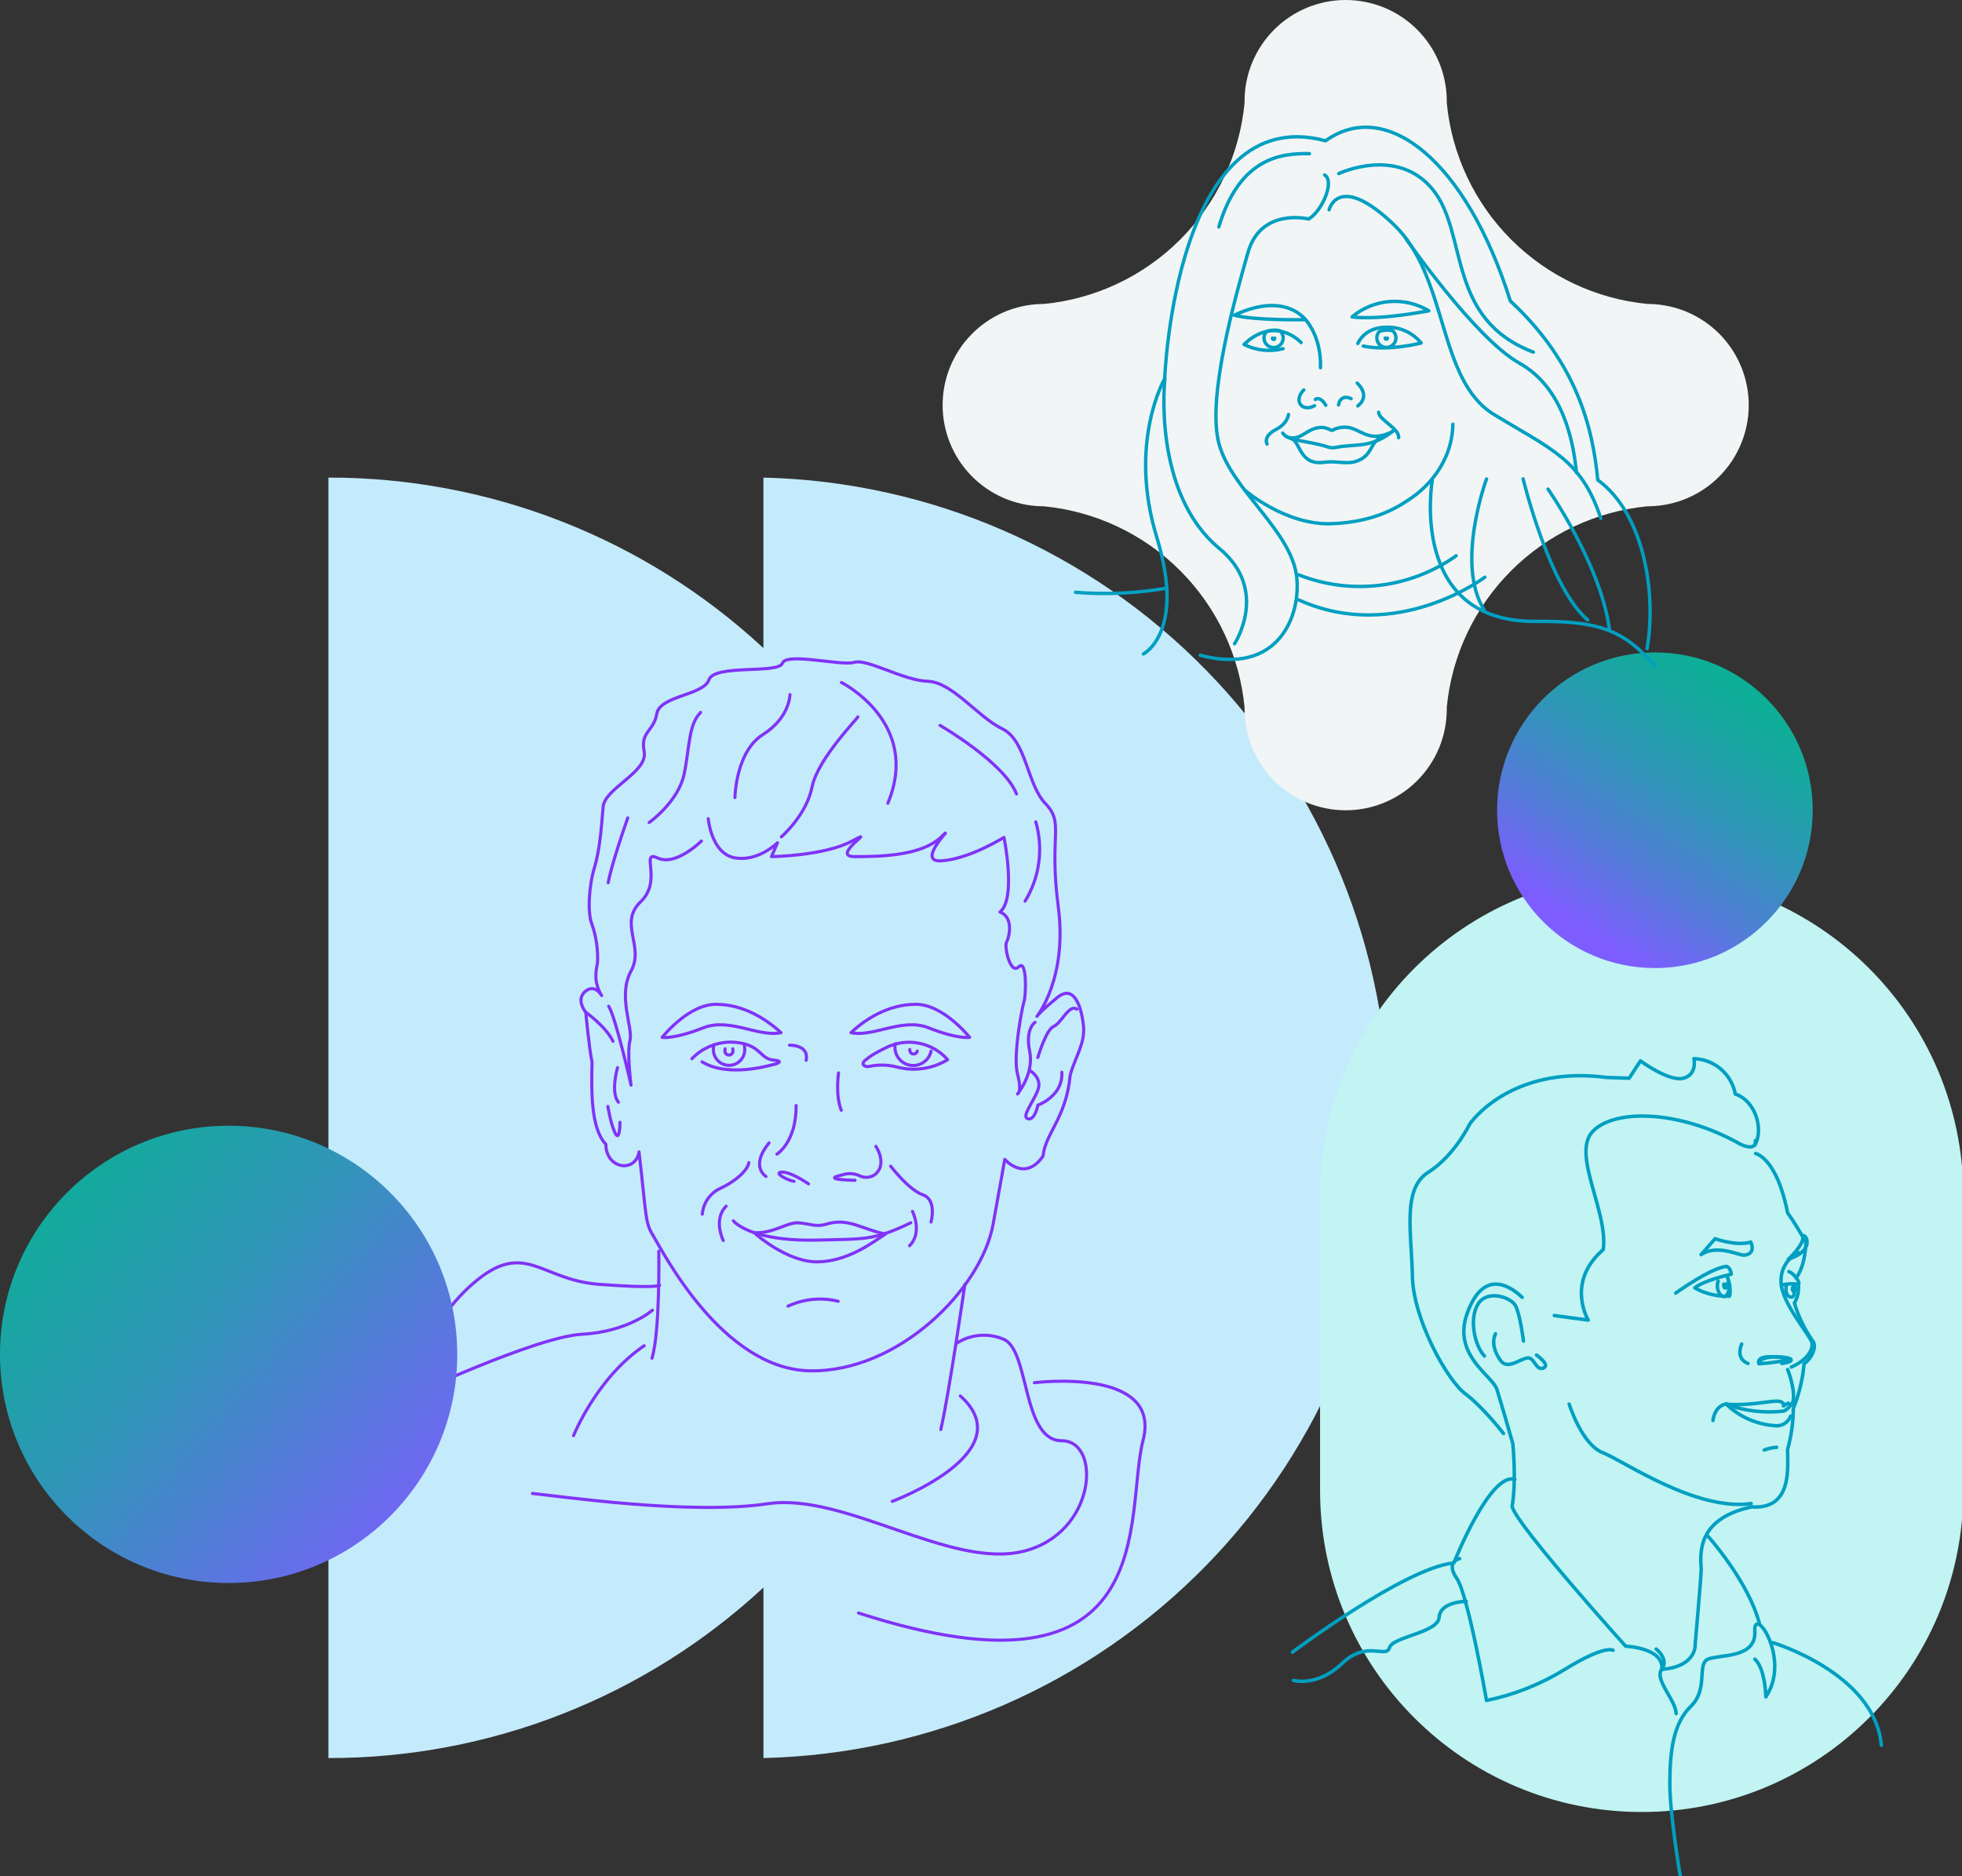 <svg width="460" height="440" viewBox="0 0 460 440" fill="none" xmlns="http://www.w3.org/2000/svg">
<rect x="0" y="0" width="460" height="440" fill="#333333" stroke="none"/>
<g clip-path="url(#clip0_2505_10269)">
<path d="M178.986 112V151.989C151.27 126.239 114.828 111.95 77 112V412.285C114.832 412.334 151.278 398.041 178.996 372.286V412.285C218.186 411.349 255.456 395.12 282.842 367.064C310.229 339.009 325.561 301.353 325.561 262.142C325.561 222.932 310.229 185.276 282.842 157.221C255.456 129.165 218.186 112.936 178.996 112H178.986Z" fill="#C4EBFC"/>
<path d="M141.069 233.479C141.069 233.479 139.453 230.561 137.182 232.528C134.911 234.496 137.344 237.395 137.344 237.395C137.344 237.395 138.151 246.14 138.807 249.058C138.646 255.712 138.475 264.619 142.048 268.345C142.048 274.181 149.013 275.151 149.821 270.132C151.607 285.53 151.208 286.7 153.166 289.827C155.124 292.954 169.178 321.081 189.876 321.47C210.574 321.86 230.103 302.326 232.84 287.089L235.576 271.881C235.576 271.881 240.261 277.356 244.556 271.101C245.003 265.911 250.012 262.062 250.895 252.252C251.846 248.355 254.411 244.838 254.04 240.76C253.67 236.682 252.007 230.57 247.93 233.907C243.854 237.243 243.112 238.346 243.112 238.346C243.112 238.346 250.335 229.458 248.111 212.586C245.887 195.714 249.593 193.129 245.146 188.5C240.698 183.871 240.699 173.671 234.959 170.896C229.219 168.12 223.289 159.964 217.54 159.774C211.79 159.584 203.285 154.404 200.311 155.326C197.336 156.248 184.384 152.921 183.452 155.516C182.521 158.111 167.516 155.696 166.223 159.404C164.931 163.111 154.734 163.111 153.993 167.369C153.252 171.627 150.106 171.447 151.028 176.266C151.95 181.085 141.772 184.821 141.401 189.241C141.031 193.661 140.66 199.25 139.358 203.499C138.056 207.748 137.695 214.249 138.807 216.806C139.788 219.666 140.226 222.683 140.099 225.704C139.919 226.996 138.892 229.962 141.069 233.479Z" stroke="#8033F6" stroke-width="0.726" stroke-linecap="round" stroke-linejoin="round"/>
<path d="M166.053 191.988C166.053 191.988 166.765 200.182 172.268 201.17C177.77 202.159 182.293 197.634 182.293 197.634L180.878 200.885C180.878 200.885 193.308 200.742 199.798 197.216C206.289 193.689 194.438 200.885 200.368 200.885C206.298 200.885 215.896 200.742 220.562 196.37C225.228 191.997 214.062 202.301 220.695 201.874C227.328 201.446 235.387 196.37 235.387 196.37C235.387 196.37 238.352 210.771 234.436 213.879C237.819 215.153 236.555 219.953 235.985 220.941C235.415 221.93 236.831 228.707 238.836 226.73C240.841 224.753 240.538 233.508 240.11 234.781C239.682 236.055 237.43 247.633 238.561 251.891C239.692 256.149 238.561 256.548 238.561 256.548C238.561 256.548 242.514 251.796 241.412 246.52C240.31 241.245 242.675 239.743 242.675 239.743" stroke="#8033F6" stroke-width="0.726" stroke-linecap="round" stroke-linejoin="round"/>
<path d="M164.448 197.226C164.448 197.226 158.452 203.223 154.204 201.218C149.956 199.212 155.448 206.474 150.203 211.474C144.957 216.474 151.153 221.93 147.951 227.728C144.748 233.526 148.454 240.979 147.703 243.973C146.953 246.967 147.951 254.476 147.951 254.476C147.951 254.476 144.34 238.469 142.705 235.979" stroke="#8033F6" stroke-width="0.726" stroke-linecap="round" stroke-linejoin="round"/>
<path d="M162.223 248.279C163.498 246.95 165.049 245.916 166.766 245.249C168.483 244.583 170.325 244.299 172.163 244.419C178.397 244.866 178.102 248.279 181.219 248.573C184.336 248.868 181.732 249.581 180.991 249.733C180.25 249.885 170.68 252.727 164.598 249.02" stroke="#8033F6" stroke-width="0.726" stroke-linecap="round" stroke-linejoin="round"/>
<path d="M174.471 244.971C174.559 245.297 174.604 245.632 174.604 245.969C174.63 246.467 174.553 246.965 174.38 247.433C174.207 247.901 173.941 248.328 173.598 248.69C173.254 249.052 172.84 249.34 172.382 249.536C171.924 249.733 171.43 249.835 170.932 249.835C170.433 249.835 169.94 249.733 169.481 249.536C169.023 249.34 168.61 249.052 168.266 248.69C167.922 248.328 167.656 247.901 167.483 247.433C167.31 246.965 167.233 246.467 167.259 245.969C167.257 245.648 167.302 245.327 167.392 245.019" stroke="#8033F6" stroke-width="0.726" stroke-linecap="round" stroke-linejoin="round"/>
<path d="M171.811 245.941C171.821 246.023 171.821 246.106 171.811 246.188C171.855 246.33 171.865 246.481 171.841 246.627C171.816 246.774 171.757 246.913 171.668 247.033C171.58 247.153 171.465 247.251 171.332 247.318C171.199 247.385 171.052 247.42 170.903 247.42C170.754 247.42 170.607 247.385 170.475 247.318C170.342 247.251 170.226 247.153 170.138 247.033C170.05 246.913 169.991 246.774 169.966 246.627C169.942 246.481 169.951 246.33 169.996 246.188C169.986 246.106 169.986 246.023 169.996 245.941" stroke="#8033F6" stroke-width="0.726" stroke-linecap="round" stroke-linejoin="round"/>
<path d="M179.593 275.892C179.593 275.892 175.735 273.601 180.316 268.012" stroke="#8033F6" stroke-width="0.726" stroke-linecap="round" stroke-linejoin="round"/>
<path d="M200.464 276.795C200.464 276.795 192.149 276.681 197.385 275.559C198.701 275.084 200.148 275.128 201.433 275.683C204.636 277.337 208.541 273.953 205.358 268.839" stroke="#8033F6" stroke-width="0.726" stroke-linecap="round" stroke-linejoin="round"/>
<path d="M171.943 286.3C171.943 286.3 175.744 291.319 192.327 290.796C201.906 290.502 204.624 291.101 213.547 286.747" stroke="#8033F6" stroke-width="0.726" stroke-linecap="round" stroke-linejoin="round"/>
<path d="M177.161 289.39C177.161 289.39 184.602 296.043 191.758 295.92C198.914 295.796 204.749 291.243 207.609 289.39C202.135 288.334 198.961 285.492 193.811 287.061C191.235 287.85 189.895 286.956 187.215 286.766C184.536 286.576 181.438 289.313 176.715 289.085" stroke="#8033F6" stroke-width="0.726" stroke-linecap="round" stroke-linejoin="round"/>
<path d="M203.628 250.123C205.822 249.626 208.103 249.662 210.281 250.227C212.279 250.756 214.363 250.876 216.409 250.58C218.455 250.285 220.42 249.58 222.188 248.507C220.401 246.485 217.991 245.119 215.34 244.625C212.688 244.13 209.947 244.537 207.553 245.779C203.41 247.804 203.315 248.421 202.868 248.631C202.422 248.84 201.699 250.123 203.628 250.123Z" stroke="#8033F6" stroke-width="0.726" stroke-linecap="round" stroke-linejoin="round"/>
<path d="M182.15 270.664C182.15 270.664 186.75 267.812 186.645 259.258" stroke="#8033F6" stroke-width="0.726" stroke-linecap="round" stroke-linejoin="round"/>
<path d="M155.246 243.279C155.246 243.279 161.328 235.523 167.857 235.523C174.385 235.523 179.764 239.087 183.109 242.176C177.883 243.298 171.088 238.612 164.949 241.017C157.983 243.764 155.246 243.279 155.246 243.279Z" stroke="#8033F6" stroke-width="0.726" stroke-linecap="round" stroke-linejoin="round"/>
<path d="M227.329 243.279C227.329 243.279 221.247 235.523 214.719 235.523C208.19 235.523 202.811 239.087 199.514 242.176C204.731 243.298 211.535 238.612 217.665 241.017C224.592 243.764 227.329 243.279 227.329 243.279Z" stroke="#8033F6" stroke-width="0.726" stroke-linecap="round" stroke-linejoin="round"/>
<path d="M185.107 245.104C185.107 245.104 189.783 244.99 189.003 248.659" stroke="#8033F6" stroke-width="0.726" stroke-linecap="round" stroke-linejoin="round"/>
<path d="M169.569 290.911C169.569 290.911 167.116 285.996 170.252 282.859" stroke="#8033F6" stroke-width="0.726" stroke-linecap="round" stroke-linejoin="round"/>
<path d="M213.936 284.086C213.936 284.086 216.388 289 213.252 292.137" stroke="#8033F6" stroke-width="0.726" stroke-linecap="round" stroke-linejoin="round"/>
<path d="M243.322 247.994C243.322 247.994 245.223 241.473 247.047 240.703C248.872 239.933 250.611 235.428 252.474 236.663" stroke="#8033F6" stroke-width="0.726" stroke-linecap="round" stroke-linejoin="round"/>
<path d="M241.565 251.13C241.565 251.13 244.415 252.784 243.332 255.645C242.249 258.507 239.36 261.929 241.013 262.366C242.667 262.803 243.332 259.172 243.332 259.172C243.332 259.172 249.281 257.081 248.948 251.454" stroke="#8033F6" stroke-width="0.726" stroke-linecap="round" stroke-linejoin="round"/>
<path d="M144.786 250.389C144.786 250.389 143.075 256.149 144.995 258.497" stroke="#8033F6" stroke-width="0.726" stroke-linecap="round" stroke-linejoin="round"/>
<path d="M137.342 237.376C137.342 237.376 142.093 240.779 143.709 244.191" stroke="#8033F6" stroke-width="0.726" stroke-linecap="round" stroke-linejoin="round"/>
<path d="M208.828 273.487C208.828 273.487 213.028 279.029 216.383 280.207C219.737 281.386 218.283 286.586 218.283 286.586" stroke="#8033F6" stroke-width="0.726" stroke-linecap="round" stroke-linejoin="round"/>
<path d="M164.654 284.742C164.762 283.454 165.206 282.217 165.944 281.155C166.681 280.094 167.685 279.246 168.855 278.696C172.884 276.842 175.402 274.152 175.573 272.641" stroke="#8033F6" stroke-width="0.726" stroke-linecap="round" stroke-linejoin="round"/>
<path d="M189.553 277.631C189.553 277.631 185.467 274.78 183.31 274.875C181.153 274.97 184.745 276.852 186.161 277.033" stroke="#8033F6" stroke-width="0.726" stroke-linecap="round" stroke-linejoin="round"/>
<path d="M184.744 306.309C188.422 304.604 192.571 304.198 196.509 305.159" stroke="#8033F6" stroke-width="0.726" stroke-linecap="round" stroke-linejoin="round"/>
<path d="M154.458 293.429C154.458 293.429 154.781 312.288 152.861 318.514" stroke="#8033F6" stroke-width="0.726" stroke-linecap="round" stroke-linejoin="round"/>
<path d="M226.216 301.214C226.216 301.214 222.538 326.689 220.58 335.244" stroke="#8033F6" stroke-width="0.726" stroke-linecap="round" stroke-linejoin="round"/>
<path d="M154.648 301.395C154.648 301.395 154.23 302.231 140.393 301.186C126.557 300.14 123.041 290.521 110.934 300.977C98.827 311.433 95.254 327.753 95.254 327.753C95.254 327.753 125.578 313.495 136.45 312.896C147.321 312.298 152.975 307.25 152.975 307.25" stroke="#8033F6" stroke-width="0.726" stroke-linecap="round" stroke-linejoin="round"/>
<path d="M224.316 314.987C225.948 313.942 227.814 313.315 229.746 313.163C231.679 313.01 233.62 313.337 235.396 314.113C241.421 316.822 239.616 337.876 248.957 337.876C258.299 337.876 257.091 359.577 239.92 363.798C222.748 368.018 198.03 349.929 179.955 352.648C161.881 355.366 130.844 350.832 124.838 350.233" stroke="#8033F6" stroke-width="0.726" stroke-linecap="round" stroke-linejoin="round"/>
<path d="M134.465 336.679C134.465 336.679 139.891 323.115 151.038 315.586" stroke="#8033F6" stroke-width="0.726" stroke-linecap="round" stroke-linejoin="round"/>
<path d="M209.195 352.087C209.195 352.087 239.928 340.633 225.161 327.373" stroke="#8033F6" stroke-width="0.726" stroke-linecap="round" stroke-linejoin="round"/>
<path d="M197.27 160.05C197.27 160.05 216.038 169.432 208.16 188.366" stroke="#8033F6" stroke-width="0.726" stroke-linecap="round" stroke-linejoin="round"/>
<path d="M172.307 187.026C172.307 187.026 172.478 176.304 178.845 172.283C185.212 168.263 185.212 162.892 185.212 162.892" stroke="#8033F6" stroke-width="0.726" stroke-linecap="round" stroke-linejoin="round"/>
<path d="M220.391 170.107C220.391 170.107 235.472 178.814 238.323 186.19" stroke="#8033F6" stroke-width="0.726" stroke-linecap="round" stroke-linejoin="round"/>
<path d="M152.197 192.891C152.197 192.891 159.068 188.034 160.408 181.485C161.748 174.935 161.415 169.917 164.266 167.065" stroke="#8033F6" stroke-width="0.726" stroke-linecap="round" stroke-linejoin="round"/>
<path d="M240.338 211.331C242.024 208.575 243.117 205.497 243.549 202.295C243.981 199.092 243.742 195.835 242.847 192.729" stroke="#8033F6" stroke-width="0.726" stroke-linecap="round" stroke-linejoin="round"/>
<path d="M183.195 196.247C183.195 196.247 189.059 191.218 190.399 184.517C191.739 177.816 201.631 167.92 201.128 168.092" stroke="#8033F6" stroke-width="0.726" stroke-linecap="round" stroke-linejoin="round"/>
<path d="M142.588 207.007C142.588 207.007 143.168 203.28 147.178 191.798" stroke="#8033F6" stroke-width="0.726" stroke-linecap="round" stroke-linejoin="round"/>
<path d="M196.604 251.615C196.604 251.615 195.806 256.72 197.241 260.379" stroke="#8033F6" stroke-width="0.726" stroke-linecap="round" stroke-linejoin="round"/>
<path d="M218.301 246.482C218.08 247.515 217.485 248.43 216.632 249.051C215.778 249.673 214.725 249.957 213.675 249.85C212.625 249.743 211.651 249.252 210.94 248.47C210.23 247.689 209.832 246.673 209.824 245.617C209.824 245.333 209.852 245.05 209.91 244.771" stroke="#8033F6" stroke-width="0.726" stroke-linecap="round" stroke-linejoin="round"/>
<path d="M215.059 246.473C215.014 246.686 214.892 246.875 214.717 247.004C214.541 247.132 214.324 247.192 214.108 247.17C213.891 247.149 213.69 247.049 213.543 246.889C213.396 246.728 213.313 246.519 213.31 246.302C213.3 246.242 213.3 246.181 213.31 246.121" stroke="#8033F6" stroke-width="0.726" stroke-linecap="round" stroke-linejoin="round"/>
<path d="M145.353 263.193C145.353 263.193 145.353 267.793 144.289 265.845C143.225 263.896 142.521 259.467 142.521 259.467" stroke="#8033F6" stroke-width="0.726" stroke-linecap="round" stroke-linejoin="round"/>
<path d="M242.513 324.265C242.513 324.265 272.504 320.463 268 337.762C263.496 355.062 273.255 401.515 201.27 378.265" stroke="#8033F6" stroke-width="0.726" stroke-linecap="round" stroke-linejoin="round"/>
<path d="M460.311 280.432C460.311 238.772 426.55 205 384.904 205C343.257 205 309.496 238.772 309.496 280.432V349.505C309.496 391.165 343.257 424.936 384.904 424.936C426.55 424.936 460.311 391.165 460.311 349.505V280.432Z" fill="#C1F4F3"/>
<path d="M411.616 270.509C411.616 270.509 416.602 271.504 419.106 284.424C420.685 286.654 422.115 288.985 423.387 291.403C423.387 291.403 423.387 296.637 421.14 299.635C422.135 301.133 421.632 301.133 421.632 301.133C421.813 302.678 421.49 304.24 420.712 305.586C421.633 308.707 423.049 311.66 424.907 314.331C426.255 315.841 424.489 318.87 422.98 319.79C422.663 323.4 421.812 326.942 420.455 330.302C420.431 333.558 419.978 336.797 419.106 339.935C419.106 344.131 420.284 354.054 410.706 353.38C398.688 355.981 398.442 363.131 398.859 367.916C398.859 369.521 397.447 385.545 397.447 385.545C397.447 385.545 397.95 390.812 389.635 391.486C390.148 386.402 381.148 386.059 381.148 386.059C381.148 386.059 355.872 358.057 354.512 353.305C355.583 347.193 354.684 338.533 354.684 338.533C354.684 338.533 351.965 329.028 350.949 325.806C349.932 322.584 340.429 317.831 343.993 307.984C347.556 298.136 353.325 300.855 356.888 304.248" stroke="#019FC1" stroke-width="0.817" stroke-linecap="round" stroke-linejoin="round"/>
<path d="M357.189 314.492C357.189 314.492 356.397 308.069 355.263 306.121C354.128 304.173 348.703 302.386 346.552 305.779C344.401 309.172 345.653 315.412 348.028 318.003" stroke="#019FC1" stroke-width="0.817" stroke-linecap="round" stroke-linejoin="round"/>
<path d="M360.239 317.778C360.239 317.778 363.642 320.154 361.834 320.829C360.025 321.503 359.79 318.227 358.099 318.452C356.408 318.677 353.454 321.278 351.871 319.127C350.287 316.975 349.73 314.716 350.629 312.79" stroke="#019FC1" stroke-width="0.817" stroke-linecap="round" stroke-linejoin="round"/>
<path d="M398.828 294.229L402.113 290.493C402.113 290.493 407.09 292.313 410.482 291.285C411.499 293.662 409.915 294.347 408.78 294.347C407.646 294.347 402.445 291.746 398.828 294.229Z" stroke="#019FC1" stroke-width="0.817" stroke-linecap="round" stroke-linejoin="round"/>
<path d="M392.879 303.242C392.879 303.242 401.258 297.194 404.832 297.001C405.806 297.387 405.902 298.821 405.902 298.821C405.902 298.821 399.396 300.256 397.341 302.032C399.822 303.407 402.63 304.08 405.464 303.98C406.053 302.289 405.014 299.56 405.014 299.56" stroke="#019FC1" stroke-width="0.817" stroke-linecap="round" stroke-linejoin="round"/>
<path d="M421.667 293.747C420.412 294.352 419.359 295.306 418.632 296.494C417.905 297.682 417.535 299.055 417.568 300.448C417.504 305.511 424.653 313.379 424.846 315.006C425.038 316.633 423.679 318.966 419.976 320.593" stroke="#019FC1" stroke-width="0.817" stroke-linecap="round" stroke-linejoin="round"/>
<path d="M412.378 319.812C412.378 319.812 411.661 318.185 414.839 318.185C416.528 318.143 418.214 318.341 419.848 318.774C417.391 319.327 414.892 319.675 412.378 319.812V319.812Z" stroke="#019FC1" stroke-width="0.817" stroke-linecap="round" stroke-linejoin="round"/>
<path d="M409.839 319.747C409.839 319.747 406.854 318.902 408.341 315.198" stroke="#019FC1" stroke-width="0.817" stroke-linecap="round" stroke-linejoin="round"/>
<path d="M419.132 321.193C419.132 321.193 421.101 326.138 420.319 328.889C419.057 330.773 418.115 330.933 418.115 330.933C413.564 331.429 408.959 330.88 404.652 329.328C411.983 329.735 416.424 327.957 417.719 328.824C419.014 329.691 418.115 329.681 418.115 329.681L419.292 329.049" stroke="#019FC1" stroke-width="0.817" stroke-linecap="round" stroke-linejoin="round"/>
<path d="M404.834 329.402C408.076 332.459 412.324 334.226 416.777 334.369C417.449 334.319 418.094 334.08 418.636 333.678C419.177 333.276 419.594 332.729 419.837 332.1" stroke="#019FC1" stroke-width="0.817" stroke-linecap="round" stroke-linejoin="round"/>
<path d="M401.611 333.127C401.611 333.127 401.922 329.585 404.907 329.199" stroke="#019FC1" stroke-width="0.817" stroke-linecap="round" stroke-linejoin="round"/>
<path d="M413.629 340.043C414.563 339.69 415.543 339.477 416.539 339.411" stroke="#019FC1" stroke-width="0.817" stroke-linecap="round" stroke-linejoin="round"/>
<path d="M367.9 329.274C367.9 329.274 370.811 338.704 375.766 340.663C380.721 342.622 397.522 354.418 410.567 352.609" stroke="#019FC1" stroke-width="0.817" stroke-linecap="round" stroke-linejoin="round"/>
<path d="M364.412 308.508L372.363 309.578C372.363 309.578 367.013 300.705 375.884 293.051C377.115 284.317 368.543 270.851 373.284 265.489C378.024 260.126 393.338 259.987 408.181 268.4C412.001 270.081 411.541 267.48 411.541 267.48" stroke="#019FC1" stroke-width="0.817" stroke-linecap="round" stroke-linejoin="round"/>
<path d="M352.503 336.178C352.503 336.178 347.741 330.002 343.503 326.823C339.266 323.644 331.325 309.343 331.143 299.281C330.962 289.22 328.682 278.805 334.857 274.919C341.032 271.033 344.563 263.626 344.563 263.626C344.563 263.626 353.916 249.711 376.667 252.676L381.964 252.858L384.608 248.79C384.608 248.79 391.317 253.736 394.667 252.858C398.016 251.98 397.139 248.266 397.139 248.266C399.46 248.334 401.689 249.193 403.454 250.702C405.22 252.211 406.416 254.279 406.845 256.562C411.607 258.146 413.555 264.857 411.436 268.561" stroke="#019FC1" stroke-width="0.817" stroke-linecap="round" stroke-linejoin="round"/>
<path d="M303 387.461C303 387.461 329.475 367.595 340.861 366.535C340.861 366.535 349.326 345.127 355.158 346.936" stroke="#019FC1" stroke-width="0.817" stroke-linecap="round" stroke-linejoin="round"/>
<path d="M303.256 394.077C303.256 394.077 308.821 395.671 314.642 390.105C320.464 384.539 324.969 389.035 325.761 386.402C326.553 383.768 337.147 382.955 337.415 379.251C337.682 375.548 343.771 375.537 343.771 375.537" stroke="#019FC1" stroke-width="0.817" stroke-linecap="round" stroke-linejoin="round"/>
<path d="M394.077 440.757C394.077 440.757 391.498 425.771 391.498 418.353C391.498 410.935 392.237 404.202 396.421 400.156C400.605 396.11 397.769 390.191 400.477 389.077C403.184 387.964 411.799 388.96 411.424 382.559C411.05 376.158 420.039 388.981 414.014 397.94C414.014 397.94 413.886 391.293 411.424 389.077" stroke="#019FC1" stroke-width="0.817" stroke-linecap="round" stroke-linejoin="round"/>
<path d="M388.297 386.723C388.297 386.723 391.39 389.12 389.592 391.486C387.794 393.852 392.973 398.786 392.973 401.858" stroke="#019FC1" stroke-width="0.817" stroke-linecap="round" stroke-linejoin="round"/>
<path d="M419.291 295.299C419.291 295.299 422.769 292.088 422.694 290.226C422.619 288.363 426.536 292.912 419.291 295.299Z" stroke="#019FC1" stroke-width="0.817" stroke-linecap="round" stroke-linejoin="round"/>
<path d="M402.832 300.448C402.635 300.996 402.586 301.586 402.689 302.159C402.793 302.732 403.045 303.268 403.421 303.713C404.727 304.944 405.882 302.642 405.229 300.309" stroke="#019FC1" stroke-width="0.817" stroke-linecap="round" stroke-linejoin="round"/>
<path d="M404.178 301.133C404.125 301.275 404.112 301.428 404.138 301.576C404.164 301.725 404.23 301.864 404.328 301.979C404.66 302.289 404.959 301.69 404.788 301.09" stroke="#019FC1" stroke-width="0.817" stroke-linecap="round" stroke-linejoin="round"/>
<path d="M420.282 301.925C420.229 302.065 420.215 302.216 420.241 302.363C420.268 302.511 420.334 302.648 420.432 302.76C420.764 303.081 421.064 302.482 420.893 301.882" stroke="#019FC1" stroke-width="0.817" stroke-linecap="round" stroke-linejoin="round"/>
<path d="M418.197 301.251C419.315 301.029 420.464 301.007 421.59 301.187" stroke="#019FC1" stroke-width="0.817" stroke-linecap="round" stroke-linejoin="round"/>
<path d="M419.406 298.2C420.115 298.493 420.704 299.017 421.076 299.688" stroke="#019FC1" stroke-width="0.817" stroke-linecap="round" stroke-linejoin="round"/>
<path d="M420.477 301.54C420.477 301.54 421.302 304.847 419.536 304.077C418.38 303.563 418.808 301.465 418.808 301.465" stroke="#019FC1" stroke-width="0.817" stroke-linecap="round" stroke-linejoin="round"/>
<path d="M417.747 319.758C417.747 319.758 420.422 319.426 419.887 318.773C419.352 318.12 413.755 317.703 412.471 319.287" stroke="#019FC1" stroke-width="0.817" stroke-linecap="round" stroke-linejoin="round"/>
<path d="M415.682 385.235C415.682 385.235 439.61 392.428 441.087 409.287" stroke="#019FC1" stroke-width="0.817" stroke-linecap="round" stroke-linejoin="round"/>
<path d="M378.206 387.012C378.206 387.012 376.323 385.652 366.948 391.454C361.279 394.952 355.043 397.433 348.52 398.786C348.52 398.786 344.24 374.049 341.533 370.131C338.825 366.214 342.218 365.518 342.218 365.518" stroke="#019FC1" stroke-width="0.817" stroke-linecap="round" stroke-linejoin="round"/>
<path d="M400.465 360.294C400.465 360.294 409.829 370.678 412.504 380.718" stroke="#019FC1" stroke-width="0.817" stroke-linecap="round" stroke-linejoin="round"/>
<path d="M388 227.022C408.435 227.022 425 210.451 425 190.011C425 169.57 408.435 153 388 153C367.565 153 351 169.57 351 190.011C351 210.451 367.565 227.022 388 227.022Z" fill="url(#paint0_linear_2505_10269)"/>
<path d="M386.32 71.287C374.22 70.123 362.901 64.784 354.305 56.186C345.709 47.588 340.371 36.266 339.207 24.163C339.207 24.016 339.207 23.86 339.207 23.713C339.207 17.424 336.71 11.393 332.264 6.946C327.818 2.498 321.788 0 315.5 0C309.212 0 303.182 2.498 298.736 6.946C294.29 11.393 291.792 17.424 291.792 23.713C291.792 23.86 291.792 24.016 291.792 24.163C290.63 36.267 285.294 47.59 276.697 56.188C268.101 64.787 256.781 70.125 244.68 71.287C244.527 71.297 244.373 71.297 244.22 71.287C238.017 71.417 232.113 73.973 227.772 78.407C223.431 82.841 221 88.8 221 95.005C221 101.211 223.431 107.17 227.772 111.604C232.113 116.038 238.017 118.594 244.22 118.724H244.68C256.78 119.888 268.099 125.227 276.695 133.825C285.291 142.423 290.628 153.745 291.792 165.849C291.792 165.995 291.792 166.152 291.792 166.308C291.792 172.597 294.29 178.629 298.736 183.076C303.182 187.523 309.212 190.022 315.5 190.022C321.788 190.022 327.818 187.523 332.264 183.076C336.71 178.629 339.207 172.597 339.207 166.308C339.207 166.152 339.207 165.995 339.207 165.849C340.373 153.746 345.711 142.425 354.307 133.827C362.902 125.23 374.22 119.89 386.32 118.724H386.78C392.983 118.594 398.887 116.038 403.228 111.604C407.569 107.17 410 101.211 410 95.005C410 88.8 407.569 82.841 403.228 78.407C398.887 73.973 392.983 71.417 386.78 71.287C386.627 71.297 386.473 71.297 386.32 71.287Z" fill="#F2F5F5"/>
<path d="M268.086 153.354C268.086 153.354 278.049 148.298 271.219 126.026C264.389 103.754 273.068 88.805 273.068 88.805C273.068 88.805 275.48 23.536 310.791 33.021C325.015 22.784 343.815 37.774 354.102 70.576C369.82 85.201 373.444 100.464 374.603 112.561C385.674 120.657 388.379 139.534 386.154 152.132" stroke="#019FC1" stroke-width="0.798" stroke-linecap="round" stroke-linejoin="round"/>
<path d="M306.797 51.355C306.797 51.355 295.612 48.597 292.594 59.211C289.575 69.824 282.912 93.287 285.784 104.026C288.656 114.765 302.588 124.344 303.977 135.021C305.168 144.151 299.852 158.536 281.408 153.668" stroke="#019FC1" stroke-width="0.798" stroke-linecap="round" stroke-linejoin="round"/>
<path d="M311.613 49.203C311.613 49.203 313.754 40.261 326.715 52.598C339.676 64.935 336.93 89.046 350.246 97.184C363.562 105.322 370.82 107.714 375.311 121.566" stroke="#019FC1" stroke-width="0.798" stroke-linecap="round" stroke-linejoin="round"/>
<path d="M300.754 101.561C301.798 103.462 307.02 103.378 311.281 104.809C311.955 105.041 312.681 105.07 313.37 104.893C317.882 104.026 321.454 105.196 326.603 101.08" stroke="#019FC1" stroke-width="0.798" stroke-linecap="round" stroke-linejoin="round"/>
<path d="M301.615 102.417C305.114 103.754 306.304 100.077 310.148 100.244C310.766 100.321 311.365 100.512 311.913 100.808C312.56 101.091 312.675 100.714 312.957 100.61C318.722 98.583 319.381 104.601 326.326 101.299" stroke="#019FC1" stroke-width="0.798" stroke-linecap="round" stroke-linejoin="round"/>
<path d="M302.455 102.762C305.035 103.159 304.314 109.27 310.539 108.403C313.129 108.038 315.594 108.873 317.651 108.278C322.403 106.92 320.732 103.127 324.962 102.166" stroke="#019FC1" stroke-width="0.798" stroke-linecap="round" stroke-linejoin="round"/>
<path d="M306.034 74.964C306.034 74.964 301.418 68.268 289.387 73.919C294.274 75.215 306.034 74.964 306.034 74.964Z" stroke="#019FC1" stroke-width="0.798" stroke-linecap="round" stroke-linejoin="round"/>
<path d="M317.004 74.306C319.484 72.228 322.55 70.975 325.776 70.722C329.001 70.469 332.225 71.229 334.999 72.895C321.819 75.288 317.004 74.306 317.004 74.306Z" stroke="#019FC1" stroke-width="0.798" stroke-linecap="round" stroke-linejoin="round"/>
<path d="M305.703 74.546C305.703 74.546 309.818 78.328 309.599 86.236" stroke="#019FC1" stroke-width="0.798" stroke-linecap="round" stroke-linejoin="round"/>
<path d="M305.047 80.333C305.047 80.333 299.825 74.504 292.901 79.685L291.668 80.782C294.504 82.199 297.754 82.551 300.827 81.775" stroke="#019FC1" stroke-width="0.798" stroke-linecap="round" stroke-linejoin="round"/>
<path d="M318.35 80.553C318.35 80.553 319.833 76.625 325.274 76.74C326.788 76.719 328.288 77.04 329.661 77.681C331.034 78.321 332.243 79.264 333.201 80.438C333.201 80.438 325.566 82.433 319.623 81.159" stroke="#019FC1" stroke-width="0.798" stroke-linecap="round" stroke-linejoin="round"/>
<path d="M308.199 95.156C305.202 96.744 303.187 93.934 305.683 91.438" stroke="#019FC1" stroke-width="0.798" stroke-linecap="round" stroke-linejoin="round"/>
<path d="M308.363 93.674C308.363 93.674 309.502 92.744 310.838 95.052" stroke="#019FC1" stroke-width="0.798" stroke-linecap="round" stroke-linejoin="round"/>
<path d="M318.186 89.84C318.186 89.84 321.517 92.66 318.342 95.198" stroke="#019FC1" stroke-width="0.798" stroke-linecap="round" stroke-linejoin="round"/>
<path d="M313.83 94.958C313.83 94.958 314.102 92.316 316.785 93.486" stroke="#019FC1" stroke-width="0.798" stroke-linecap="round" stroke-linejoin="round"/>
<path d="M291.885 114.974C291.885 114.974 301.347 123.174 312.104 122.819C322.861 122.464 328.511 118.432 331.133 116.614C333.754 114.796 340.449 109.072 340.637 99.482" stroke="#019FC1" stroke-width="0.798" stroke-linecap="round" stroke-linejoin="round"/>
<path d="M335.791 112.718C335.791 112.718 330.068 145.958 360.042 145.718C374.663 145.603 380.491 147.567 388.042 156.165" stroke="#019FC1" stroke-width="0.798" stroke-linecap="round" stroke-linejoin="round"/>
<path d="M323.227 96.672C323.227 98.416 328.208 100.547 327.905 102.657" stroke="#019FC1" stroke-width="0.798" stroke-linecap="round" stroke-linejoin="round"/>
<path d="M302.099 97.204C302.099 97.204 301.932 99.294 299.154 100.725C296.021 102.344 297.066 104.14 297.066 104.14" stroke="#019FC1" stroke-width="0.798" stroke-linecap="round" stroke-linejoin="round"/>
<path d="M357.1 112.3C357.1 112.3 363.251 137.768 372.233 145.373" stroke="#019FC1" stroke-width="0.798" stroke-linecap="round" stroke-linejoin="round"/>
<path d="M362.943 114.702C362.943 114.702 375.351 132.461 377.325 147.577" stroke="#019FC1" stroke-width="0.798" stroke-linecap="round" stroke-linejoin="round"/>
<path d="M348.523 112.321C348.523 112.321 341.138 132.221 347.969 143.023" stroke="#019FC1" stroke-width="0.798" stroke-linecap="round" stroke-linejoin="round"/>
<path d="M307.009 36.04C300.388 35.904 290.612 36.928 285.756 53.214" stroke="#019FC1" stroke-width="0.798" stroke-linecap="round" stroke-linejoin="round"/>
<path d="M306.803 51.355C309.779 49.715 313.069 42.642 310.573 41.034" stroke="#019FC1" stroke-width="0.798" stroke-linecap="round" stroke-linejoin="round"/>
<path d="M313.879 40.71C313.879 40.71 327.602 34.191 335.937 44.471C344.271 54.75 338.955 74.766 359.509 82.579" stroke="#019FC1" stroke-width="0.798" stroke-linecap="round" stroke-linejoin="round"/>
<path d="M329.568 55.889C329.568 55.889 345.861 79.352 356.19 85.139C366.519 90.926 368.89 103.514 369.611 110.848" stroke="#019FC1" stroke-width="0.798" stroke-linecap="round" stroke-linejoin="round"/>
<path d="M273.117 88.806C273.117 88.806 270.067 115.538 285.89 128.628C297.702 138.395 289.451 150.962 289.451 150.962" stroke="#019FC1" stroke-width="0.798" stroke-linecap="round" stroke-linejoin="round"/>
<path d="M300.846 79.288C300.841 79.644 300.753 79.993 300.587 80.308C300.421 80.622 300.184 80.892 299.893 81.097C299.603 81.301 299.267 81.434 298.916 81.484C298.564 81.534 298.205 81.499 297.869 81.383C297.533 81.268 297.23 81.074 296.984 80.818C296.737 80.562 296.555 80.251 296.452 79.911C296.349 79.571 296.328 79.211 296.391 78.861C296.454 78.512 296.6 78.182 296.815 77.899C297.233 77.346 299.823 77.283 300.219 77.69C300.631 78.12 300.855 78.694 300.846 79.288V79.288Z" stroke="#019FC1" stroke-width="0.798" stroke-linecap="round" stroke-linejoin="round"/>
<path d="M298.872 79.289C298.88 79.328 298.879 79.369 298.869 79.408C298.859 79.447 298.841 79.483 298.815 79.514C298.79 79.545 298.758 79.57 298.722 79.587C298.685 79.604 298.645 79.613 298.605 79.613C298.565 79.613 298.526 79.604 298.49 79.587C298.453 79.57 298.421 79.545 298.396 79.514C298.37 79.483 298.352 79.447 298.342 79.408C298.332 79.369 298.331 79.328 298.339 79.289" stroke="#019FC1" stroke-width="0.798" stroke-linecap="round" stroke-linejoin="round"/>
<path d="M325.285 79.289C325.285 79.324 325.278 79.359 325.264 79.391C325.25 79.424 325.23 79.453 325.204 79.477C325.179 79.501 325.149 79.52 325.116 79.533C325.083 79.545 325.048 79.551 325.013 79.55C324.943 79.547 324.877 79.517 324.828 79.467C324.779 79.416 324.752 79.348 324.752 79.278" stroke="#019FC1" stroke-width="0.798" stroke-linecap="round" stroke-linejoin="round"/>
<path d="M327.289 79.288C327.273 79.881 327.023 80.444 326.595 80.855C326.167 81.265 325.595 81.491 325.003 81.482C324.708 81.478 324.416 81.415 324.146 81.298C323.876 81.18 323.632 81.01 323.427 80.797C323.223 80.584 323.063 80.333 322.957 80.058C322.851 79.783 322.801 79.489 322.809 79.194C322.814 78.727 322.968 78.273 323.248 77.899C323.666 77.335 326.266 77.273 326.663 77.69C327.075 78.119 327.3 78.694 327.289 79.288V79.288Z" stroke="#019FC1" stroke-width="0.798" stroke-linecap="round" stroke-linejoin="round"/>
<path d="M273.537 137.925C266.48 139.148 259.297 139.478 252.158 138.907" stroke="#019FC1" stroke-width="0.798" stroke-linecap="round" stroke-linejoin="round"/>
<path d="M341.412 130.33C336.115 134.091 329.963 136.469 323.515 137.25C317.066 138.03 310.524 137.189 304.482 134.801" stroke="#019FC1" stroke-width="0.798" stroke-linecap="round" stroke-linejoin="round"/>
<path d="M348.128 135.365C348.128 135.365 327.417 151.035 304.482 140.683" stroke="#019FC1" stroke-width="0.798" stroke-linecap="round" stroke-linejoin="round"/>
<path d="M53.601 371.233C83.204 371.233 107.202 347.228 107.202 317.617C107.202 288.005 83.204 264 53.601 264C23.998 264 0 288.005 0 317.617C0 347.228 23.998 371.233 53.601 371.233Z" fill="url(#paint1_linear_2505_10269)"/>
</g>
<defs>
<linearGradient id="paint0_linear_2505_10269" x1="419.066" y1="143.398" x2="369.956" y2="217.055" gradientUnits="userSpaceOnUse">
<stop stop-color="#00B88B"/>
<stop offset="0.15" stop-color="#06B490"/>
<stop offset="0.34" stop-color="#16A89F"/>
<stop offset="0.56" stop-color="#3095B8"/>
<stop offset="0.79" stop-color="#547BD9"/>
<stop offset="1" stop-color="#7D5DFF"/>
</linearGradient>
<linearGradient id="paint1_linear_2505_10269" x1="-16.128" y1="272.541" x2="98.692" y2="371.2" gradientUnits="userSpaceOnUse">
<stop stop-color="#00B88B"/>
<stop offset="0.484" stop-color="#3095B8"/>
<stop offset="1" stop-color="#7D5DFF"/>
</linearGradient>
<clipPath id="clip0_2505_10269">
<rect width="460" height="440" fill="white"/>
</clipPath>
</defs>
</svg>
